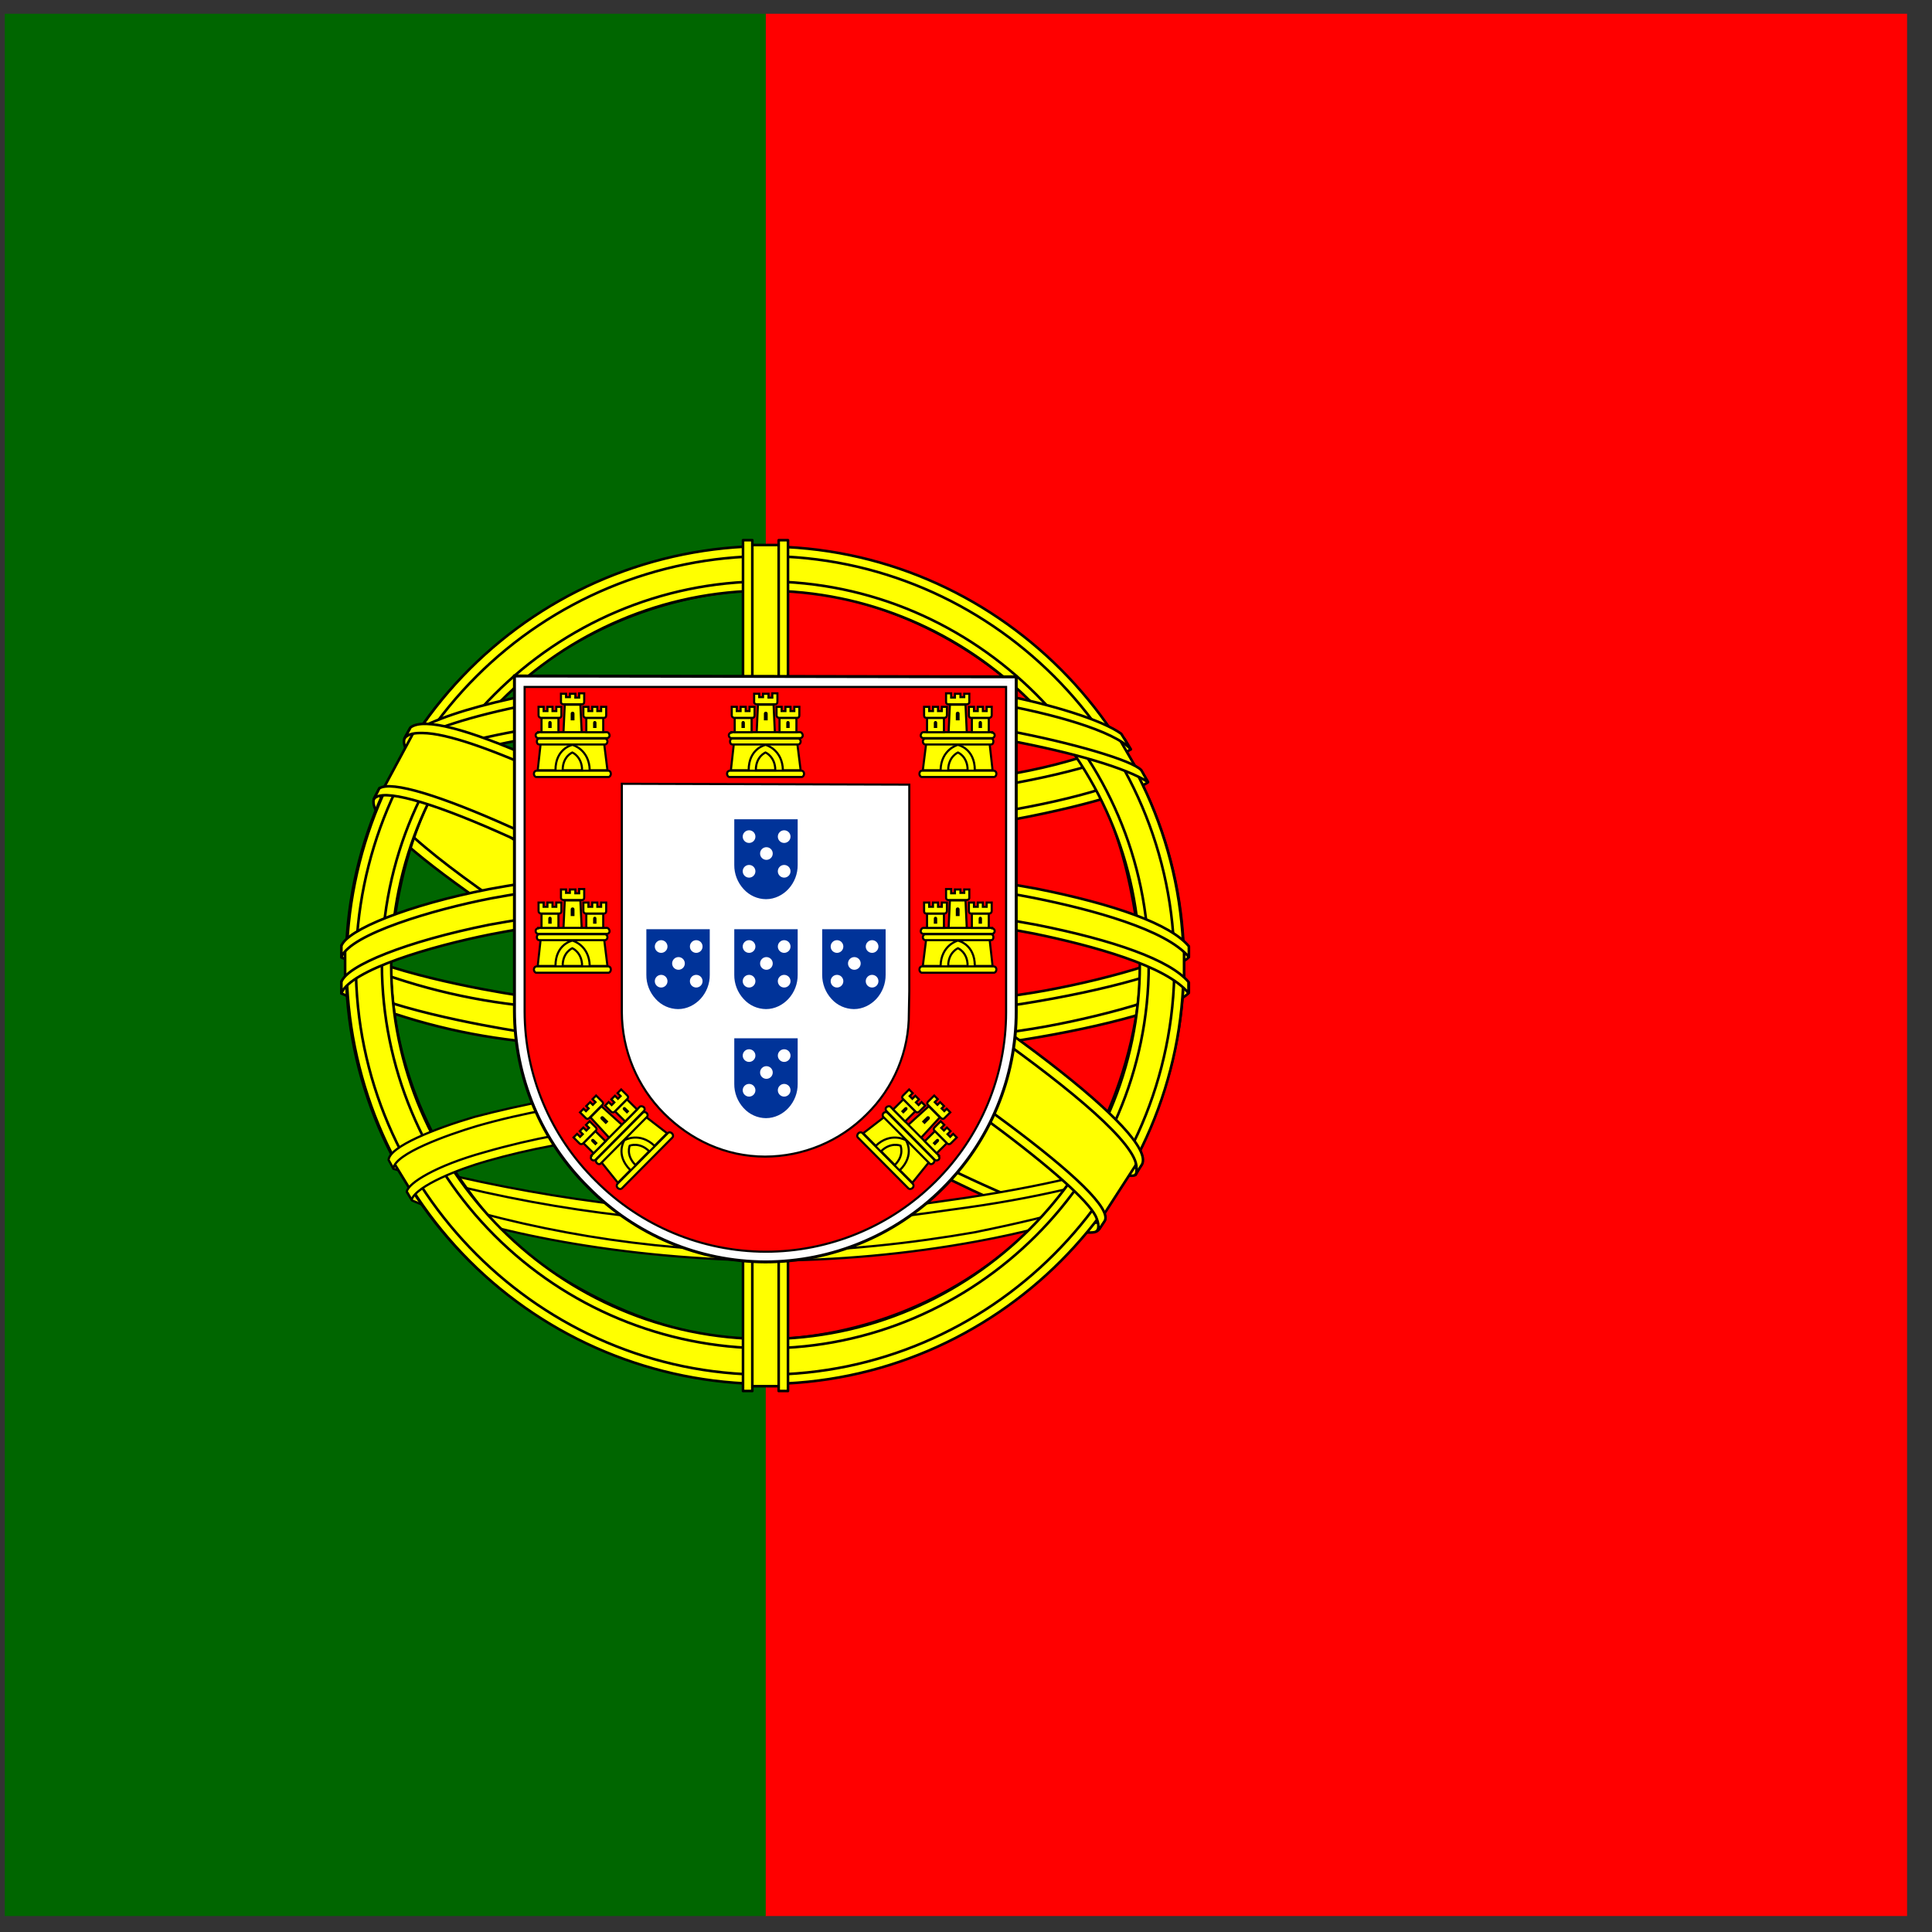<svg width="65" height="65" viewBox="0 0 65 65" fill="none" xmlns="http://www.w3.org/2000/svg">
<rect x="0" y="0" width="65" height="65" fill="#333333" stroke="none"/>
<g clip-path="url(#clip0_1383_8833)">
<path d="M25.761 0.462H64.161V64.462H25.748L25.761 0.462Z" fill="#FF0000"/>
<path d="M0.161 0.462H25.761V64.462H0.148L0.161 0.462Z" fill="#006600"/>
<path fill-rule="evenodd" clip-rule="evenodd" d="M36.886 41.287C32.586 41.162 12.886 28.862 12.761 26.899L13.836 25.087C15.786 27.924 35.936 39.887 37.911 39.462L36.886 41.287Z" fill="#FFFF00" stroke="black" stroke-width="0.087" stroke-linecap="round" stroke-linejoin="round"/>
<path fill-rule="evenodd" clip-rule="evenodd" d="M13.611 24.837C13.223 25.874 18.748 29.287 25.398 33.337C32.048 37.374 37.773 39.874 38.211 39.524L38.398 39.162C38.323 39.287 38.123 39.324 37.823 39.237C36.023 38.712 31.336 36.562 25.536 33.049C19.736 29.537 14.686 26.287 13.911 24.912C13.847 24.784 13.817 24.642 13.823 24.499H13.798L13.636 24.787L13.611 24.837ZM36.986 41.337C36.911 41.474 36.773 41.474 36.523 41.462C34.911 41.274 30.023 38.899 24.273 35.449C17.548 31.424 11.998 27.762 12.611 26.812L12.773 26.512L12.798 26.524C12.261 28.149 23.748 34.712 24.423 35.137C31.061 39.262 36.673 41.662 37.173 41.037L36.986 41.337Z" fill="#FFFF00" stroke="black" stroke-width="0.087" stroke-linecap="round" stroke-linejoin="round"/>
<path fill-rule="evenodd" clip-rule="evenodd" d="M25.786 28.087C30.073 28.049 35.386 27.499 38.436 26.287L37.786 25.212C35.973 26.212 30.648 26.874 25.748 26.962C19.948 26.912 15.861 26.374 13.811 24.999L13.186 26.137C16.961 27.724 20.811 28.074 25.786 28.087Z" fill="#FFFF00" stroke="black" stroke-width="0.087" stroke-linecap="round" stroke-linejoin="round"/>
<path fill-rule="evenodd" clip-rule="evenodd" d="M38.623 26.312C38.511 26.474 36.523 27.162 33.586 27.662C30.995 28.05 28.38 28.243 25.761 28.237C23.253 28.248 20.747 28.09 18.261 27.762C15.198 27.274 13.598 26.599 13.011 26.362L13.161 26.074C14.823 26.73 16.555 27.191 18.323 27.449C20.789 27.772 23.274 27.927 25.761 27.912C28.359 27.913 30.953 27.721 33.523 27.337C36.523 26.849 38.173 26.224 38.398 25.937L38.623 26.312ZM38.036 25.212C37.711 25.462 36.086 26.049 33.236 26.499C30.772 26.853 28.287 27.029 25.798 27.024C23.398 27.043 21.001 26.888 18.623 26.562C15.711 26.187 14.173 25.499 13.623 25.299L13.786 25.012C14.211 25.237 15.711 25.837 18.661 26.262C21.027 26.569 23.412 26.715 25.798 26.699C28.266 26.703 30.731 26.527 33.173 26.174C36.048 25.774 37.598 25.049 37.836 24.862L38.036 25.212ZM11.661 33.262C14.311 34.687 20.173 35.412 25.736 35.462C30.798 35.462 37.398 34.674 39.861 33.362L39.786 31.937C39.023 33.149 31.961 34.312 25.686 34.262C19.411 34.212 13.586 33.237 11.648 31.987V33.262" fill="#FFFF00"/>
<path d="M11.661 33.262C14.311 34.687 20.173 35.412 25.736 35.462C30.798 35.462 37.398 34.674 39.861 33.362L39.786 31.937C39.023 33.149 31.961 34.312 25.686 34.262C19.411 34.212 13.586 33.237 11.648 31.987V33.262M38.623 26.312C38.511 26.474 36.523 27.162 33.586 27.662C30.995 28.05 28.38 28.243 25.761 28.237C23.253 28.248 20.747 28.09 18.261 27.762C15.198 27.274 13.598 26.599 13.011 26.362L13.161 26.074C14.823 26.73 16.555 27.191 18.323 27.449C20.789 27.772 23.274 27.927 25.761 27.912C28.359 27.913 30.953 27.721 33.523 27.337C36.523 26.849 38.173 26.224 38.398 25.937L38.623 26.312ZM38.036 25.212C37.711 25.462 36.086 26.049 33.236 26.499C30.772 26.853 28.287 27.029 25.798 27.024C23.398 27.043 21.001 26.888 18.623 26.562C15.711 26.187 14.173 25.499 13.623 25.299L13.786 25.012C14.211 25.237 15.711 25.837 18.661 26.262C21.027 26.569 23.412 26.715 25.798 26.699C28.266 26.703 30.731 26.527 33.173 26.174C36.048 25.774 37.598 25.049 37.836 24.862L38.036 25.212Z" stroke="black" stroke-width="0.087" stroke-linecap="round" stroke-linejoin="round"/>
<path fill-rule="evenodd" clip-rule="evenodd" d="M39.998 33.062V33.399C39.623 33.849 37.298 34.524 34.386 34.987C31.501 35.406 28.588 35.607 25.673 35.587C22.248 35.587 19.523 35.337 17.398 35.012C15.359 34.78 13.366 34.245 11.486 33.424V33.024C12.786 33.887 16.273 34.512 17.448 34.699C19.548 35.024 22.261 35.262 25.673 35.262C29.261 35.262 32.136 35.012 34.336 34.674C36.436 34.374 39.411 33.587 39.998 33.062ZM39.998 31.849V32.199C39.623 32.637 37.298 33.312 34.386 33.774C31.501 34.194 28.588 34.394 25.673 34.374C22.248 34.374 19.523 34.124 17.411 33.812C15.367 33.577 13.37 33.038 11.486 32.212V31.812C12.786 32.674 16.273 33.312 17.448 33.487C19.561 33.812 22.273 34.062 25.673 34.062C29.261 34.062 32.136 33.812 34.336 33.462C36.436 33.162 39.411 32.374 39.998 31.849ZM25.723 41.037C19.648 40.999 14.436 39.387 13.336 39.112L14.136 40.362C16.073 41.187 21.161 42.412 25.786 42.274C30.411 42.137 34.448 41.774 37.286 40.399L38.111 39.087C36.173 39.999 29.573 41.037 25.736 41.037" fill="#FFFF00"/>
<path d="M25.723 41.037C19.648 40.999 14.436 39.387 13.336 39.112L14.136 40.362C16.073 41.187 21.161 42.412 25.786 42.274C30.411 42.137 34.448 41.774 37.286 40.399L38.111 39.087C36.173 39.999 29.573 41.037 25.736 41.037M39.998 33.062V33.399C39.623 33.849 37.298 34.524 34.386 34.987C31.501 35.406 28.588 35.607 25.673 35.587C22.248 35.587 19.523 35.337 17.398 35.012C15.359 34.78 13.366 34.245 11.486 33.424V33.024C12.786 33.887 16.273 34.512 17.448 34.699C19.548 35.024 22.261 35.262 25.673 35.262C29.261 35.262 32.136 35.012 34.336 34.674C36.436 34.374 39.411 33.587 39.998 33.062ZM39.998 31.849V32.199C39.623 32.637 37.298 33.312 34.386 33.774C31.501 34.194 28.588 34.394 25.673 34.374C22.248 34.374 19.523 34.124 17.411 33.812C15.367 33.577 13.37 33.038 11.486 32.212V31.812C12.786 32.674 16.273 33.312 17.448 33.487C19.561 33.812 22.273 34.062 25.673 34.062C29.261 34.062 32.136 33.812 34.336 33.462C36.436 33.162 39.411 32.374 39.998 31.849Z" stroke="black" stroke-width="0.087" stroke-linecap="round" stroke-linejoin="round"/>
<path fill-rule="evenodd" clip-rule="evenodd" d="M37.598 40.099C37.476 40.285 37.351 40.468 37.223 40.649C35.805 41.12 34.355 41.492 32.886 41.762C30.527 42.196 28.134 42.413 25.736 42.412C20.348 42.337 15.936 41.287 13.861 40.387L13.686 40.099L13.723 40.049L13.998 40.162C17.793 41.419 21.763 42.073 25.761 42.099C28.261 42.112 30.761 41.812 32.773 41.462C35.873 40.837 37.123 40.374 37.511 40.162L37.598 40.099ZM38.311 38.924H38.323C38.233 39.083 38.141 39.242 38.048 39.399C37.336 39.649 35.386 40.224 32.548 40.624C30.673 40.874 29.511 41.124 25.798 41.199C21.544 41.154 17.317 40.523 13.236 39.324L13.086 39.012C17.232 40.15 21.5 40.779 25.798 40.887C29.198 40.812 30.648 40.562 32.498 40.299C35.811 39.799 37.473 39.249 37.973 39.087C37.969 39.078 37.965 39.07 37.961 39.062L38.311 38.924Z" fill="#FFFF00" stroke="black" stroke-width="0.075" stroke-linecap="round" stroke-linejoin="round"/>
<path fill-rule="evenodd" clip-rule="evenodd" d="M38.386 32.137C38.411 36.137 36.361 39.737 34.711 41.324C32.287 43.682 29.054 45.023 25.673 45.074C21.636 45.149 17.836 42.512 16.811 41.362C14.811 39.099 13.186 36.237 13.136 32.362C13.386 27.987 15.098 24.949 17.586 22.862C19.993 20.882 23.019 19.811 26.136 19.837C29.311 19.924 33.036 21.487 35.598 24.587C37.273 26.612 38.011 28.812 38.386 32.149V32.137ZM25.711 18.437C33.461 18.437 39.836 24.749 39.836 32.474C39.812 36.205 38.314 39.776 35.668 42.406C33.021 45.036 29.442 46.512 25.711 46.512C17.961 46.512 11.636 40.212 11.636 32.474C11.636 24.737 17.961 18.437 25.711 18.437Z" fill="#FFFF00" stroke="black" stroke-width="0.087" stroke-linecap="round" stroke-linejoin="round"/>
<path fill-rule="evenodd" clip-rule="evenodd" d="M25.748 18.387C33.498 18.387 39.823 24.724 39.823 32.474C39.823 40.224 33.498 46.562 25.748 46.562C22.013 46.552 18.433 45.063 15.793 42.42C13.153 39.778 11.667 36.197 11.661 32.462C11.671 28.729 13.158 25.151 15.798 22.512C18.438 19.872 22.015 18.384 25.748 18.374V18.387ZM11.973 32.474C11.973 40.049 18.198 46.249 25.748 46.249C33.298 46.249 39.511 40.049 39.511 32.474C39.511 24.899 33.298 18.712 25.748 18.712C22.101 18.725 18.607 20.179 16.027 22.757C13.447 25.334 11.99 28.827 11.973 32.474Z" fill="#FFFF00" stroke="black" stroke-width="0.087" stroke-linecap="round" stroke-linejoin="round"/>
<path fill-rule="evenodd" clip-rule="evenodd" d="M25.761 19.562C32.823 19.562 38.648 25.374 38.648 32.462C38.648 39.562 32.823 45.362 25.761 45.362C22.341 45.352 19.064 43.99 16.645 41.573C14.226 39.157 12.861 35.881 12.848 32.462C12.848 25.374 18.673 19.562 25.748 19.562H25.761ZM13.161 32.462C13.161 39.387 18.848 45.049 25.761 45.049C32.661 45.049 38.348 39.387 38.348 32.462C38.348 25.537 32.661 19.874 25.748 19.874C18.836 19.874 13.161 25.537 13.161 32.462Z" fill="#FFFF00" stroke="black" stroke-width="0.087" stroke-linecap="round" stroke-linejoin="round"/>
<path fill-rule="evenodd" clip-rule="evenodd" d="M26.323 18.337H25.111V46.637H26.323V18.337Z" fill="#FFFF00" stroke="black" stroke-width="0.087" stroke-linecap="round" stroke-linejoin="round"/>
<path fill-rule="evenodd" clip-rule="evenodd" d="M26.198 18.174H26.511V46.799H26.198V18.174ZM24.998 18.174H25.311V46.799H24.998V18.174Z" fill="#FFFF00" stroke="black" stroke-width="0.087" stroke-linecap="round" stroke-linejoin="round"/>
<path fill-rule="evenodd" clip-rule="evenodd" d="M39.836 33.024V31.962L38.986 31.174L34.148 29.887L27.173 29.174L18.798 29.599L12.811 31.024L11.611 31.924V32.962L14.661 31.587L21.911 30.462H28.886L34.011 31.024L37.561 31.887L39.836 33.024Z" fill="#FFFF00" stroke="black" stroke-width="0.087" stroke-linecap="round" stroke-linejoin="round"/>
<path fill-rule="evenodd" clip-rule="evenodd" d="M25.748 30.299C28.804 30.287 31.855 30.559 34.861 31.112C37.498 31.637 39.361 32.299 39.986 33.037V33.412C39.236 32.487 36.736 31.812 34.798 31.412C32.261 30.924 29.048 30.612 25.748 30.612C22.248 30.612 18.998 30.949 16.498 31.437C14.498 31.837 11.823 32.624 11.486 33.412V33.037C11.673 32.487 13.661 31.674 16.461 31.112C19.525 30.556 22.634 30.284 25.748 30.299ZM25.748 29.087C28.808 29.075 31.863 29.347 34.873 29.899C37.498 30.424 39.373 31.087 39.998 31.837V32.199C39.236 31.274 36.723 30.599 34.798 30.212C32.261 29.712 29.048 29.399 25.748 29.399C22.654 29.39 19.566 29.666 16.523 30.224C14.586 30.599 11.798 31.424 11.486 32.199V31.824C11.673 31.287 13.711 30.449 16.461 29.912C19.524 29.352 22.634 29.076 25.748 29.087ZM25.686 22.924C30.923 22.899 35.498 23.662 37.586 24.737L38.348 26.049C36.536 25.074 31.598 24.049 25.686 24.212C20.873 24.237 15.736 24.737 13.148 26.112L14.061 24.587C16.186 23.487 21.186 22.937 25.686 22.924Z" fill="#FFFF00" stroke="black" stroke-width="0.087" stroke-linecap="round" stroke-linejoin="round"/>
<path fill-rule="evenodd" clip-rule="evenodd" d="M25.748 24.012C28.748 24.012 31.623 24.174 33.923 24.587C36.061 24.987 38.111 25.587 38.398 25.912L38.623 26.312C37.911 25.849 36.148 25.324 33.873 24.899C31.187 24.471 28.468 24.283 25.748 24.337C22.373 24.337 19.748 24.499 17.498 24.899C15.123 25.337 13.473 25.974 13.061 26.274L13.286 25.862C14.073 25.449 15.336 24.962 17.448 24.587C19.773 24.162 22.411 24.037 25.748 24.012ZM25.748 22.812C28.388 22.77 31.027 22.954 33.636 23.362C35.373 23.699 37.086 24.224 37.723 24.687L38.048 25.212C37.486 24.587 35.373 23.999 33.498 23.674C31.323 23.299 28.611 23.149 25.748 23.124C22.748 23.124 19.973 23.312 17.823 23.699C15.773 24.099 14.448 24.562 13.886 24.924L14.173 24.474C14.948 24.074 16.198 23.699 17.773 23.387C19.936 22.999 22.736 22.812 25.748 22.812ZM32.748 38.324C30.437 37.926 28.093 37.75 25.748 37.799C17.011 37.899 14.198 39.587 13.848 40.099L13.198 39.037C15.411 37.424 20.161 36.524 25.786 36.612C28.698 36.662 31.211 36.862 33.336 37.262L32.736 38.324" fill="#FFFF00"/>
<path d="M32.748 38.324C30.437 37.926 28.093 37.75 25.748 37.799C17.011 37.899 14.198 39.587 13.848 40.099L13.198 39.037C15.411 37.424 20.161 36.524 25.786 36.612C28.698 36.662 31.211 36.862 33.336 37.262L32.736 38.324M25.748 24.012C28.748 24.012 31.623 24.174 33.923 24.587C36.061 24.987 38.111 25.587 38.398 25.912L38.623 26.312C37.911 25.849 36.148 25.324 33.873 24.899C31.187 24.471 28.468 24.283 25.748 24.337C22.373 24.337 19.748 24.499 17.498 24.899C15.123 25.337 13.473 25.974 13.061 26.274L13.286 25.862C14.073 25.449 15.336 24.962 17.448 24.587C19.773 24.162 22.411 24.037 25.748 24.012ZM25.748 22.812C28.388 22.77 31.027 22.954 33.636 23.362C35.373 23.699 37.086 24.224 37.723 24.687L38.048 25.212C37.486 24.587 35.373 23.999 33.498 23.674C31.323 23.299 28.611 23.149 25.748 23.124C22.748 23.124 19.973 23.312 17.823 23.699C15.773 24.099 14.448 24.562 13.886 24.924L14.173 24.474C14.948 24.074 16.198 23.699 17.773 23.387C19.936 22.999 22.736 22.812 25.748 22.812Z" stroke="black" stroke-width="0.087" stroke-linecap="round" stroke-linejoin="round"/>
<path fill-rule="evenodd" clip-rule="evenodd" d="M25.698 37.649C28.123 37.687 30.511 37.774 32.823 38.212L32.648 38.512C30.358 38.116 28.035 37.936 25.711 37.974C22.486 37.949 19.211 38.249 16.386 39.062C15.486 39.312 14.011 39.887 13.848 40.362L13.686 40.087C13.736 39.812 14.636 39.224 16.311 38.762C19.561 37.824 22.598 37.674 25.686 37.637L25.698 37.649ZM25.811 36.424C28.371 36.422 30.927 36.644 33.448 37.087L33.273 37.399C30.816 36.95 28.321 36.732 25.823 36.749C22.586 36.749 19.161 36.987 16.036 37.887C15.036 38.187 13.286 38.812 13.236 39.312L13.073 39.024C13.111 38.574 14.611 37.974 15.973 37.574C19.183 36.735 22.494 36.348 25.811 36.424Z" fill="#FFFF00" stroke="black" stroke-width="0.075" stroke-linecap="round" stroke-linejoin="round"/>
<path fill-rule="evenodd" clip-rule="evenodd" d="M38.211 39.199L37.161 40.824L34.148 38.149L26.323 32.899L17.511 28.049L12.923 26.487L13.898 24.674L14.236 24.499L17.086 25.212L26.461 30.049L31.873 33.462L36.411 36.712L38.261 38.849L38.211 39.199Z" fill="#FFFF00" stroke="black" stroke-width="0.087" stroke-linecap="round" stroke-linejoin="round"/>
<path fill-rule="evenodd" clip-rule="evenodd" d="M12.761 26.524C13.573 25.987 19.473 28.612 25.636 32.337C31.798 36.074 37.686 40.287 37.161 41.087L36.986 41.349L36.898 41.412C36.923 41.412 37.011 41.287 36.898 40.999C36.623 40.137 32.461 36.812 25.523 32.624C18.773 28.599 13.148 26.174 12.586 26.874L12.761 26.524ZM38.423 39.174C38.923 38.174 33.461 34.049 26.673 30.037C19.736 26.099 14.723 23.787 13.811 24.474L13.611 24.849C13.611 24.862 13.611 24.824 13.661 24.787C13.823 24.649 14.098 24.662 14.223 24.662C15.798 24.674 20.298 26.737 26.598 30.362C29.361 31.962 38.273 37.687 38.236 39.287C38.236 39.424 38.248 39.449 38.198 39.524L38.423 39.174Z" fill="#FFFF00" stroke="black" stroke-width="0.087" stroke-linecap="round" stroke-linejoin="round"/>
<path d="M17.308 34.021C17.311 35.125 17.532 36.218 17.959 37.236C18.386 38.254 19.011 39.177 19.797 39.952C20.574 40.74 21.499 41.368 22.52 41.797C23.54 42.227 24.635 42.45 25.742 42.455C27.983 42.455 30.131 41.564 31.716 39.98C32.499 39.201 33.121 38.275 33.546 37.254C33.971 36.234 34.19 35.14 34.19 34.035V22.771L17.308 22.743V34.021Z" fill="white" stroke="black" stroke-width="0.1"/>
<path d="M17.65 34.035C17.653 35.094 17.866 36.142 18.276 37.118C18.686 38.095 19.285 38.98 20.039 39.724C21.553 41.246 23.61 42.105 25.756 42.113C27.9 42.114 29.956 41.265 31.474 39.752C32.225 39.008 32.822 38.122 33.23 37.145C33.637 36.169 33.848 35.122 33.849 34.063V23.112H17.65V34.035ZM30.592 26.398V33.352L30.578 34.078C30.583 34.713 30.459 35.343 30.215 35.929C29.97 36.516 29.61 37.047 29.156 37.491C28.251 38.399 27.024 38.91 25.742 38.913C24.405 38.913 23.225 38.344 22.343 37.463C21.436 36.558 20.924 35.331 20.921 34.049V26.369L30.592 26.398Z" fill="#FF0000" stroke="black" stroke-width="0.071"/>
<path d="M18.674 25.971C18.688 25.189 19.243 25.004 19.243 25.004C19.257 25.004 19.854 25.203 19.854 25.985L18.674 25.971Z" fill="#FFFF00"/>
<path d="M18.19 25.018L18.091 25.914H18.688C18.688 25.175 19.257 25.061 19.257 25.061C19.271 25.061 19.826 25.217 19.84 25.914H20.437L20.324 25.004L18.19 25.018ZM18.048 25.928H20.466C20.509 25.928 20.551 25.971 20.551 26.028C20.551 26.099 20.509 26.142 20.466 26.142H18.048C18.005 26.142 17.963 26.099 17.963 26.028C17.963 25.971 18.005 25.928 18.062 25.928H18.048Z" fill="#FFFF00" stroke="black" stroke-width="0.071"/>
<path d="M18.93 25.914C18.93 25.445 19.257 25.317 19.257 25.317C19.257 25.317 19.584 25.459 19.584 25.914H18.93ZM18.105 24.634H20.423C20.466 24.634 20.509 24.691 20.509 24.748C20.509 24.791 20.466 24.833 20.423 24.833H18.105C18.062 24.833 18.02 24.791 18.02 24.734C18.02 24.691 18.062 24.648 18.105 24.648V24.634ZM18.162 24.848H20.352C20.395 24.848 20.437 24.89 20.437 24.947C20.437 25.004 20.395 25.047 20.352 25.047H18.148C18.091 25.047 18.062 25.004 18.062 24.947C18.062 24.89 18.091 24.848 18.148 24.848H18.162ZM18.873 23.34H19.044V23.454H19.172V23.34H19.357V23.468H19.485V23.326H19.655V23.61C19.655 23.667 19.627 23.695 19.584 23.695H18.958C18.916 23.695 18.873 23.667 18.873 23.624V23.34ZM19.527 23.724L19.57 24.634H18.958L19.001 23.71H19.527" fill="#FFFF00"/>
<path d="M19.527 23.724L19.57 24.634H18.958L19.001 23.71H19.527M18.93 25.914C18.93 25.445 19.257 25.317 19.257 25.317C19.257 25.317 19.584 25.459 19.584 25.914H18.93ZM18.105 24.634H20.423C20.466 24.634 20.509 24.691 20.509 24.748C20.509 24.791 20.466 24.833 20.423 24.833H18.105C18.062 24.833 18.02 24.791 18.02 24.734C18.02 24.691 18.062 24.648 18.105 24.648V24.634ZM18.162 24.848H20.352C20.395 24.848 20.437 24.89 20.437 24.947C20.437 25.004 20.395 25.047 20.352 25.047H18.148C18.091 25.047 18.062 25.004 18.062 24.947C18.062 24.89 18.091 24.848 18.148 24.848H18.162ZM18.873 23.34H19.044V23.454H19.172V23.34H19.357V23.468H19.485V23.326H19.655V23.61C19.655 23.667 19.627 23.695 19.584 23.695H18.958C18.916 23.695 18.873 23.667 18.873 23.624V23.34Z" stroke="black" stroke-width="0.071"/>
<path d="M18.788 24.151V24.634H18.219V24.151H18.788Z" fill="#FFFF00" stroke="black" stroke-width="0.071"/>
<path d="M20.295 24.151V24.634H19.726V24.151H20.295Z" fill="#FFFF00" stroke="black" stroke-width="0.071"/>
<path d="M18.119 23.781H18.29V23.923H18.418V23.781H18.588V23.923H18.716V23.781H18.887V24.065C18.887 24.122 18.859 24.151 18.816 24.151H18.204C18.182 24.151 18.16 24.142 18.144 24.126C18.128 24.11 18.119 24.088 18.119 24.065V23.781Z" fill="#FFFF00" stroke="black" stroke-width="0.071"/>
<path d="M19.627 23.781H19.797V23.923H19.925V23.781H20.096V23.923H20.224V23.781H20.395V24.065C20.395 24.122 20.366 24.151 20.324 24.151H19.712C19.689 24.151 19.668 24.142 19.652 24.126C19.636 24.11 19.627 24.088 19.627 24.065V23.781Z" fill="#FFFF00" stroke="black" stroke-width="0.071"/>
<path d="M19.2 24.008C19.2 23.923 19.328 23.923 19.328 24.008V24.236H19.2V24.008Z" fill="#000001"/>
<path d="M18.446 24.321C18.446 24.236 18.56 24.236 18.56 24.321V24.492H18.446V24.321Z" fill="#000001"/>
<path d="M19.954 24.321C19.954 24.236 20.068 24.236 20.068 24.321V24.492H19.954V24.321Z" fill="#000001"/>
<path d="M18.674 32.556C18.688 31.774 19.243 31.589 19.243 31.589C19.257 31.589 19.854 31.788 19.854 32.57L18.674 32.556Z" fill="#FFFF00"/>
<path d="M18.19 31.603L18.091 32.499H18.688C18.688 31.759 19.257 31.646 19.257 31.646C19.271 31.646 19.826 31.802 19.84 32.499H20.437L20.324 31.589L18.19 31.603ZM18.048 32.513H20.466C20.509 32.513 20.551 32.556 20.551 32.613C20.551 32.684 20.509 32.727 20.466 32.727H18.048C18.005 32.727 17.963 32.684 17.963 32.613C17.963 32.556 18.005 32.513 18.062 32.513H18.048Z" fill="#FFFF00" stroke="black" stroke-width="0.071"/>
<path d="M18.93 32.499C18.93 32.03 19.257 31.902 19.257 31.902C19.257 31.902 19.584 32.044 19.584 32.499H18.93ZM18.105 31.219H20.423C20.466 31.219 20.509 31.276 20.509 31.333C20.509 31.375 20.466 31.418 20.423 31.418H18.105C18.062 31.418 18.02 31.375 18.02 31.319C18.02 31.276 18.062 31.233 18.105 31.233V31.219ZM18.162 31.432H20.352C20.395 31.432 20.437 31.475 20.437 31.532C20.437 31.589 20.395 31.631 20.352 31.631H18.148C18.091 31.631 18.062 31.589 18.062 31.532C18.062 31.475 18.091 31.432 18.148 31.432H18.162ZM18.873 29.925H19.044V30.039H19.172V29.925H19.357V30.053H19.485V29.911H19.655V30.195C19.655 30.252 19.627 30.28 19.584 30.28H18.958C18.916 30.28 18.873 30.252 18.873 30.209V29.925ZM19.527 30.309L19.57 31.219H18.958L19.001 30.295H19.527" fill="#FFFF00"/>
<path d="M19.527 30.309L19.57 31.219H18.958L19.001 30.295H19.527M18.93 32.499C18.93 32.03 19.257 31.902 19.257 31.902C19.257 31.902 19.584 32.044 19.584 32.499H18.93ZM18.105 31.219H20.423C20.466 31.219 20.509 31.276 20.509 31.333C20.509 31.375 20.466 31.418 20.423 31.418H18.105C18.062 31.418 18.02 31.375 18.02 31.319C18.02 31.276 18.062 31.233 18.105 31.233V31.219ZM18.162 31.432H20.352C20.395 31.432 20.437 31.475 20.437 31.532C20.437 31.589 20.395 31.631 20.352 31.631H18.148C18.091 31.631 18.062 31.589 18.062 31.532C18.062 31.475 18.091 31.432 18.148 31.432H18.162ZM18.873 29.925H19.044V30.039H19.172V29.925H19.357V30.053H19.485V29.911H19.655V30.195C19.655 30.252 19.627 30.28 19.584 30.28H18.958C18.916 30.28 18.873 30.252 18.873 30.209V29.925Z" stroke="black" stroke-width="0.071"/>
<path d="M18.788 30.735V31.219H18.219V30.735H18.788Z" fill="#FFFF00" stroke="black" stroke-width="0.071"/>
<path d="M20.295 30.735V31.219H19.726V30.735H20.295Z" fill="#FFFF00" stroke="black" stroke-width="0.071"/>
<path d="M18.119 30.366H18.29V30.508H18.418V30.366H18.588V30.508H18.716V30.366H18.887V30.65C18.887 30.707 18.859 30.735 18.816 30.735H18.204C18.182 30.735 18.16 30.727 18.144 30.71C18.128 30.695 18.119 30.673 18.119 30.65V30.366Z" fill="#FFFF00" stroke="black" stroke-width="0.071"/>
<path d="M19.627 30.366H19.797V30.508H19.925V30.366H20.096V30.508H20.224V30.366H20.395V30.65C20.395 30.707 20.366 30.735 20.324 30.735H19.712C19.689 30.735 19.668 30.727 19.652 30.71C19.636 30.695 19.627 30.673 19.627 30.65V30.366Z" fill="#FFFF00" stroke="black" stroke-width="0.071"/>
<path d="M19.2 30.593C19.2 30.508 19.328 30.508 19.328 30.593V30.821H19.2V30.593Z" fill="#000001"/>
<path d="M18.446 30.906C18.446 30.821 18.56 30.821 18.56 30.906V31.077H18.446V30.906Z" fill="#000001"/>
<path d="M19.954 30.906C19.954 30.821 20.068 30.821 20.068 30.906V31.077H19.954V30.906Z" fill="#000001"/>
<path d="M21.241 39.419C20.695 38.858 20.955 38.334 20.955 38.334C20.965 38.324 21.527 38.04 22.082 38.591L21.241 39.419Z" fill="#FFFF00"/>
<path d="M20.224 39.091L20.789 39.793L21.21 39.369C20.685 38.848 21.006 38.364 21.006 38.364C21.016 38.354 21.517 38.07 22.022 38.551L22.443 38.127L21.717 37.567L20.224 39.091ZM20.769 39.833L22.473 38.117C22.503 38.087 22.563 38.087 22.604 38.127C22.654 38.177 22.654 38.237 22.624 38.268L20.921 39.983C20.891 40.013 20.83 40.014 20.78 39.964C20.739 39.923 20.739 39.863 20.779 39.823L20.769 39.833Z" fill="#FFFF00" stroke="black" stroke-width="0.071"/>
<path d="M21.381 39.197C21.047 38.866 21.187 38.544 21.187 38.544C21.187 38.544 21.519 38.412 21.841 38.733L21.381 39.197ZM19.891 38.88L21.525 37.236C21.555 37.205 21.625 37.215 21.665 37.255C21.696 37.285 21.696 37.346 21.666 37.376L20.032 39.021C20.002 39.051 19.942 39.051 19.902 39.011C19.871 38.981 19.871 38.921 19.901 38.891L19.891 38.88ZM20.082 38.99L21.626 37.436C21.656 37.406 21.716 37.406 21.757 37.446C21.797 37.486 21.797 37.546 21.767 37.577L20.214 39.141C20.174 39.181 20.123 39.171 20.083 39.131C20.043 39.091 20.032 39.041 20.073 39.001L20.082 38.99ZM19.514 37.424L19.634 37.303L19.715 37.383L19.805 37.292L19.724 37.212L19.855 37.081L19.945 37.171L20.036 37.08L19.935 36.98L20.055 36.859L20.257 37.059C20.297 37.099 20.297 37.139 20.267 37.17L19.826 37.614C19.796 37.644 19.746 37.654 19.716 37.624L19.514 37.424ZM20.247 37.23L20.923 37.841L20.492 38.275L19.866 37.593L20.237 37.22" fill="#FFFF00"/>
<path d="M20.247 37.23L20.923 37.841L20.492 38.275L19.866 37.593L20.237 37.22M21.381 39.197C21.047 38.866 21.187 38.544 21.187 38.544C21.187 38.544 21.519 38.412 21.841 38.733L21.381 39.197ZM19.891 38.88L21.525 37.236C21.555 37.205 21.625 37.215 21.665 37.255C21.696 37.285 21.696 37.346 21.666 37.376L20.032 39.021C20.002 39.051 19.942 39.051 19.902 39.011C19.871 38.981 19.871 38.921 19.901 38.891L19.891 38.88ZM20.082 38.99L21.626 37.436C21.656 37.406 21.716 37.406 21.757 37.446C21.797 37.486 21.797 37.546 21.767 37.577L20.214 39.141C20.174 39.181 20.123 39.171 20.083 39.131C20.043 39.091 20.032 39.041 20.073 39.001L20.082 38.99ZM19.514 37.424L19.634 37.303L19.715 37.383L19.805 37.292L19.724 37.212L19.855 37.081L19.945 37.171L20.036 37.08L19.935 36.98L20.055 36.859L20.257 37.059C20.297 37.099 20.297 37.139 20.267 37.17L19.826 37.614C19.796 37.644 19.746 37.654 19.716 37.624L19.514 37.424Z" stroke="black" stroke-width="0.071"/>
<path d="M20.029 38.055L20.372 38.396L19.971 38.8L19.628 38.459L20.029 38.055Z" fill="#FFFF00" stroke="black" stroke-width="0.071"/>
<path d="M21.091 36.986L21.434 37.326L21.034 37.73L20.69 37.389L21.091 36.986Z" fill="#FFFF00" stroke="black" stroke-width="0.071"/>
<path d="M19.296 38.269L19.416 38.148L19.517 38.248L19.607 38.157L19.506 38.057L19.626 37.936L19.727 38.036L19.817 37.946L19.716 37.845L19.837 37.724L20.039 37.925C20.079 37.965 20.079 38.005 20.049 38.035L19.618 38.469C19.602 38.485 19.581 38.494 19.558 38.494C19.535 38.494 19.514 38.486 19.497 38.47L19.296 38.269Z" fill="#FFFF00" stroke="black" stroke-width="0.071"/>
<path d="M20.358 37.199L20.478 37.078L20.579 37.178L20.669 37.088L20.568 36.987L20.689 36.866L20.79 36.967L20.88 36.876L20.779 36.776L20.899 36.654L21.101 36.855C21.141 36.895 21.141 36.935 21.111 36.965L20.68 37.399C20.664 37.416 20.643 37.425 20.62 37.425C20.598 37.425 20.576 37.416 20.56 37.4L20.358 37.199Z" fill="#FFFF00" stroke="black" stroke-width="0.071"/>
<path d="M20.219 37.663C20.158 37.602 20.248 37.512 20.309 37.572L20.47 37.732L20.38 37.823L20.219 37.663Z" fill="#000001"/>
<path d="M19.91 38.418C19.849 38.358 19.929 38.277 19.99 38.337L20.111 38.457L20.031 38.538L19.91 38.418Z" fill="#000001"/>
<path d="M20.972 37.348C20.911 37.288 20.991 37.207 21.052 37.267L21.173 37.388L21.093 37.468L20.972 37.348Z" fill="#000001"/>
<path d="M25.173 25.971C25.188 25.189 25.742 25.004 25.742 25.004C25.756 25.004 26.354 25.203 26.354 25.985L25.173 25.971Z" fill="#FFFF00"/>
<path d="M24.69 25.018L24.59 25.914H25.188C25.188 25.175 25.756 25.061 25.756 25.061C25.771 25.061 26.325 25.217 26.34 25.914H26.937L26.823 25.004L24.69 25.018ZM24.548 25.928H26.965C27.008 25.928 27.051 25.971 27.051 26.028C27.051 26.099 27.008 26.142 26.965 26.142H24.548C24.505 26.142 24.462 26.099 24.462 26.028C24.462 25.971 24.505 25.928 24.562 25.928H24.548Z" fill="#FFFF00" stroke="black" stroke-width="0.071"/>
<path d="M25.429 25.914C25.429 25.445 25.756 25.317 25.756 25.317C25.756 25.317 26.084 25.459 26.084 25.914H25.429ZM24.605 24.634H26.923C26.965 24.634 27.008 24.691 27.008 24.748C27.008 24.791 26.965 24.833 26.923 24.833H24.605C24.562 24.833 24.519 24.791 24.519 24.734C24.519 24.691 24.562 24.648 24.605 24.648V24.634ZM24.661 24.848H26.852C26.894 24.848 26.937 24.89 26.937 24.947C26.937 25.004 26.894 25.047 26.852 25.047H24.647C24.59 25.047 24.562 25.004 24.562 24.947C24.562 24.89 24.59 24.848 24.647 24.848H24.661ZM25.372 23.34H25.543V23.454H25.671V23.34H25.856V23.468H25.984V23.326H26.155V23.61C26.155 23.667 26.126 23.695 26.084 23.695H25.458C25.415 23.695 25.372 23.667 25.372 23.624V23.34ZM26.027 23.724L26.069 24.634H25.458L25.5 23.71H26.027" fill="#FFFF00"/>
<path d="M26.027 23.724L26.069 24.634H25.458L25.5 23.71H26.027M25.429 25.914C25.429 25.445 25.756 25.317 25.756 25.317C25.756 25.317 26.084 25.459 26.084 25.914H25.429ZM24.605 24.634H26.923C26.965 24.634 27.008 24.691 27.008 24.748C27.008 24.791 26.965 24.833 26.923 24.833H24.605C24.562 24.833 24.519 24.791 24.519 24.734C24.519 24.691 24.562 24.648 24.605 24.648V24.634ZM24.661 24.848H26.852C26.894 24.848 26.937 24.89 26.937 24.947C26.937 25.004 26.894 25.047 26.852 25.047H24.647C24.59 25.047 24.562 25.004 24.562 24.947C24.562 24.89 24.59 24.848 24.647 24.848H24.661ZM25.372 23.34H25.543V23.454H25.671V23.34H25.856V23.468H25.984V23.326H26.155V23.61C26.155 23.667 26.126 23.695 26.084 23.695H25.458C25.415 23.695 25.372 23.667 25.372 23.624V23.34Z" stroke="black" stroke-width="0.071"/>
<path d="M25.287 24.151V24.634H24.718V24.151H25.287Z" fill="#FFFF00" stroke="black" stroke-width="0.071"/>
<path d="M26.795 24.151V24.634H26.226V24.151H26.795Z" fill="#FFFF00" stroke="black" stroke-width="0.071"/>
<path d="M24.619 23.781H24.789V23.923H24.917V23.781H25.088V23.923H25.216V23.781H25.387V24.065C25.387 24.122 25.358 24.151 25.316 24.151H24.704C24.681 24.151 24.66 24.142 24.644 24.126C24.628 24.11 24.619 24.088 24.619 24.065V23.781Z" fill="#FFFF00" stroke="black" stroke-width="0.071"/>
<path d="M26.126 23.781H26.297V23.923H26.425V23.781H26.596V23.923H26.724V23.781H26.894V24.065C26.894 24.122 26.866 24.151 26.823 24.151H26.212C26.189 24.151 26.167 24.142 26.151 24.126C26.135 24.11 26.126 24.088 26.126 24.065V23.781Z" fill="#FFFF00" stroke="black" stroke-width="0.071"/>
<path d="M25.7 24.008C25.7 23.923 25.828 23.923 25.828 24.008V24.236H25.7V24.008Z" fill="#000001"/>
<path d="M24.946 24.321C24.946 24.236 25.06 24.236 25.06 24.321V24.492H24.946V24.321Z" fill="#000001"/>
<path d="M26.453 24.321C26.453 24.236 26.567 24.236 26.567 24.321V24.492H26.453V24.321Z" fill="#000001"/>
<path d="M32.811 25.971C32.797 25.189 32.242 25.004 32.242 25.004C32.228 25.004 31.63 25.203 31.63 25.985L32.811 25.971Z" fill="#FFFF00"/>
<path d="M33.294 25.018L33.394 25.914H32.797C32.797 25.175 32.228 25.061 32.228 25.061C32.213 25.061 31.659 25.217 31.645 25.914H31.047L31.161 25.004L33.294 25.018ZM33.437 25.928H31.019C30.976 25.928 30.933 25.971 30.933 26.028C30.933 26.099 30.976 26.142 31.019 26.142H33.437C33.479 26.142 33.522 26.099 33.522 26.028C33.522 25.971 33.479 25.928 33.422 25.928H33.437Z" fill="#FFFF00" stroke="black" stroke-width="0.071"/>
<path d="M32.555 25.914C32.555 25.445 32.228 25.317 32.228 25.317C32.228 25.317 31.901 25.459 31.901 25.914H32.555ZM33.38 24.634H31.061C31.019 24.634 30.976 24.691 30.976 24.748C30.976 24.791 31.019 24.833 31.061 24.833H33.38C33.422 24.833 33.465 24.791 33.465 24.734C33.465 24.691 33.422 24.648 33.38 24.648V24.634ZM33.323 24.848H31.133C31.09 24.848 31.047 24.89 31.047 24.947C31.047 25.004 31.09 25.047 31.133 25.047H33.337C33.394 25.047 33.422 25.004 33.422 24.947C33.422 24.89 33.394 24.848 33.337 24.848H33.323ZM32.612 23.34H32.441V23.454H32.313V23.34H32.128V23.468H32V23.326H31.829V23.61C31.829 23.667 31.858 23.695 31.901 23.695H32.526C32.569 23.695 32.612 23.667 32.612 23.624V23.34ZM31.957 23.724L31.915 24.634H32.526L32.484 23.71H31.957" fill="#FFFF00"/>
<path d="M31.957 23.724L31.915 24.634H32.526L32.484 23.71H31.957M32.555 25.914C32.555 25.445 32.228 25.317 32.228 25.317C32.228 25.317 31.901 25.459 31.901 25.914H32.555ZM33.38 24.634H31.061C31.019 24.634 30.976 24.691 30.976 24.748C30.976 24.791 31.019 24.833 31.061 24.833H33.38C33.422 24.833 33.465 24.791 33.465 24.734C33.465 24.691 33.422 24.648 33.38 24.648V24.634ZM33.323 24.848H31.133C31.09 24.848 31.047 24.89 31.047 24.947C31.047 25.004 31.09 25.047 31.133 25.047H33.337C33.394 25.047 33.422 25.004 33.422 24.947C33.422 24.89 33.394 24.848 33.337 24.848H33.323ZM32.612 23.34H32.441V23.454H32.313V23.34H32.128V23.468H32V23.326H31.829V23.61C31.829 23.667 31.858 23.695 31.901 23.695H32.526C32.569 23.695 32.612 23.667 32.612 23.624V23.34Z" stroke="black" stroke-width="0.071"/>
<path d="M32.697 24.151V24.634H33.266V24.151H32.697Z" fill="#FFFF00" stroke="black" stroke-width="0.071"/>
<path d="M31.189 24.151V24.634H31.758V24.151H31.189Z" fill="#FFFF00" stroke="black" stroke-width="0.071"/>
<path d="M33.365 23.781H33.195V23.923H33.067V23.781H32.896V23.923H32.768V23.781H32.597V24.065C32.597 24.122 32.626 24.151 32.669 24.151H33.28C33.303 24.151 33.325 24.142 33.34 24.126C33.356 24.11 33.365 24.088 33.365 24.065V23.781Z" fill="#FFFF00" stroke="black" stroke-width="0.071"/>
<path d="M31.858 23.781H31.687V23.923H31.559V23.781H31.389V23.923H31.261V23.781H31.09V24.065C31.09 24.122 31.118 24.151 31.161 24.151H31.773C31.795 24.151 31.817 24.142 31.833 24.126C31.849 24.11 31.858 24.088 31.858 24.065V23.781Z" fill="#FFFF00" stroke="black" stroke-width="0.071"/>
<path d="M32.285 24.008C32.285 23.923 32.157 23.923 32.157 24.008V24.236H32.285V24.008Z" fill="#000001"/>
<path d="M33.038 24.321C33.038 24.236 32.925 24.236 32.925 24.321V24.492H33.038V24.321Z" fill="#000001"/>
<path d="M31.531 24.321C31.531 24.236 31.417 24.236 31.417 24.321V24.492H31.531V24.321Z" fill="#000001"/>
<path d="M32.811 32.556C32.797 31.774 32.242 31.589 32.242 31.589C32.228 31.589 31.63 31.788 31.63 32.57L32.811 32.556Z" fill="#FFFF00"/>
<path d="M33.294 31.603L33.394 32.499H32.797C32.797 31.759 32.228 31.646 32.228 31.646C32.213 31.646 31.659 31.802 31.645 32.499H31.047L31.161 31.589L33.294 31.603ZM33.437 32.513H31.019C30.976 32.513 30.933 32.556 30.933 32.613C30.933 32.684 30.976 32.727 31.019 32.727H33.437C33.479 32.727 33.522 32.684 33.522 32.613C33.522 32.556 33.479 32.513 33.422 32.513H33.437Z" fill="#FFFF00" stroke="black" stroke-width="0.071"/>
<path d="M32.555 32.499C32.555 32.03 32.228 31.902 32.228 31.902C32.228 31.902 31.901 32.044 31.901 32.499H32.555ZM33.38 31.219H31.061C31.019 31.219 30.976 31.276 30.976 31.333C30.976 31.375 31.019 31.418 31.061 31.418H33.38C33.422 31.418 33.465 31.375 33.465 31.319C33.465 31.276 33.422 31.233 33.38 31.233V31.219ZM33.323 31.432H31.133C31.09 31.432 31.047 31.475 31.047 31.532C31.047 31.589 31.09 31.631 31.133 31.631H33.337C33.394 31.631 33.422 31.589 33.422 31.532C33.422 31.475 33.394 31.432 33.337 31.432H33.323ZM32.612 29.925H32.441V30.039H32.313V29.925H32.128V30.053H32V29.911H31.829V30.195C31.829 30.252 31.858 30.28 31.901 30.28H32.526C32.569 30.28 32.612 30.252 32.612 30.209V29.925ZM31.957 30.309L31.915 31.219H32.526L32.484 30.295H31.957" fill="#FFFF00"/>
<path d="M31.957 30.309L31.915 31.219H32.526L32.484 30.295H31.957M32.555 32.499C32.555 32.03 32.228 31.902 32.228 31.902C32.228 31.902 31.901 32.044 31.901 32.499H32.555ZM33.38 31.219H31.061C31.019 31.219 30.976 31.276 30.976 31.333C30.976 31.375 31.019 31.418 31.061 31.418H33.38C33.422 31.418 33.465 31.375 33.465 31.319C33.465 31.276 33.422 31.233 33.38 31.233V31.219ZM33.323 31.432H31.133C31.09 31.432 31.047 31.475 31.047 31.532C31.047 31.589 31.09 31.631 31.133 31.631H33.337C33.394 31.631 33.422 31.589 33.422 31.532C33.422 31.475 33.394 31.432 33.337 31.432H33.323ZM32.612 29.925H32.441V30.039H32.313V29.925H32.128V30.053H32V29.911H31.829V30.195C31.829 30.252 31.858 30.28 31.901 30.28H32.526C32.569 30.28 32.612 30.252 32.612 30.209V29.925Z" stroke="black" stroke-width="0.071"/>
<path d="M32.697 30.735V31.219H33.266V30.735H32.697Z" fill="#FFFF00" stroke="black" stroke-width="0.071"/>
<path d="M31.189 30.735V31.219H31.758V30.735H31.189Z" fill="#FFFF00" stroke="black" stroke-width="0.071"/>
<path d="M33.365 30.366H33.195V30.508H33.067V30.366H32.896V30.508H32.768V30.366H32.597V30.65C32.597 30.707 32.626 30.735 32.669 30.735H33.28C33.303 30.735 33.325 30.727 33.34 30.71C33.356 30.695 33.365 30.673 33.365 30.65V30.366Z" fill="#FFFF00" stroke="black" stroke-width="0.071"/>
<path d="M31.858 30.366H31.687V30.508H31.559V30.366H31.389V30.508H31.261V30.366H31.09V30.65C31.09 30.707 31.118 30.735 31.161 30.735H31.773C31.795 30.735 31.817 30.727 31.833 30.71C31.849 30.695 31.858 30.673 31.858 30.65V30.366Z" fill="#FFFF00" stroke="black" stroke-width="0.071"/>
<path d="M32.285 30.593C32.285 30.508 32.157 30.508 32.157 30.593V30.821H32.285V30.593Z" fill="#000001"/>
<path d="M33.038 30.906C33.038 30.821 32.925 30.821 32.925 30.906V31.077H33.038V30.906Z" fill="#000001"/>
<path d="M31.531 30.906C31.531 30.821 31.417 30.821 31.417 30.906V31.077H31.531V30.906Z" fill="#000001"/>
<path d="M30.244 39.419C30.789 38.858 30.529 38.334 30.529 38.334C30.52 38.324 29.957 38.04 29.402 38.591L30.244 39.419Z" fill="#FFFF00"/>
<path d="M31.261 39.091L30.695 39.792L30.274 39.369C30.799 38.848 30.479 38.364 30.479 38.364C30.469 38.354 29.967 38.07 29.463 38.551L29.042 38.127L29.768 37.567L31.261 39.091ZM30.715 39.833L29.012 38.117C28.982 38.087 28.921 38.087 28.881 38.127C28.831 38.177 28.83 38.237 28.86 38.268L30.564 39.983C30.594 40.013 30.654 40.014 30.705 39.964C30.745 39.923 30.745 39.863 30.705 39.823L30.715 39.833Z" fill="#FFFF00" stroke="black" stroke-width="0.071"/>
<path d="M30.104 39.197C30.437 38.866 30.297 38.544 30.297 38.544C30.297 38.544 29.966 38.412 29.643 38.733L30.104 39.197ZM31.594 38.88L29.96 37.236C29.93 37.205 29.86 37.215 29.819 37.255C29.789 37.285 29.789 37.346 29.819 37.376L31.452 39.021C31.482 39.051 31.543 39.051 31.583 39.011C31.613 38.981 31.614 38.921 31.584 38.891L31.594 38.88ZM31.402 38.99L29.859 37.436C29.829 37.406 29.768 37.406 29.728 37.446C29.688 37.486 29.688 37.546 29.718 37.577L31.271 39.141C31.311 39.181 31.361 39.171 31.402 39.131C31.442 39.091 31.452 39.041 31.412 39.001L31.402 38.99ZM31.971 37.424L31.851 37.303L31.77 37.383L31.68 37.292L31.76 37.212L31.63 37.081L31.539 37.171L31.449 37.08L31.55 36.98L31.43 36.859L31.228 37.059C31.188 37.099 31.187 37.139 31.217 37.17L31.658 37.614C31.688 37.644 31.739 37.654 31.769 37.624L31.971 37.424ZM31.237 37.23L30.561 37.841L30.992 38.275L31.618 37.593L31.247 37.22" fill="#FFFF00"/>
<path d="M31.237 37.23L30.561 37.841L30.992 38.275L31.618 37.593L31.247 37.22M30.104 39.197C30.437 38.866 30.297 38.544 30.297 38.544C30.297 38.544 29.966 38.412 29.643 38.733L30.104 39.197ZM31.594 38.88L29.96 37.236C29.93 37.205 29.86 37.215 29.819 37.255C29.789 37.285 29.789 37.346 29.819 37.376L31.452 39.021C31.482 39.051 31.543 39.051 31.583 39.011C31.613 38.981 31.614 38.921 31.584 38.891L31.594 38.88ZM31.402 38.99L29.859 37.436C29.829 37.406 29.768 37.406 29.728 37.446C29.688 37.486 29.688 37.546 29.718 37.577L31.271 39.141C31.311 39.181 31.361 39.171 31.402 39.131C31.442 39.091 31.452 39.041 31.412 39.001L31.402 38.99ZM31.971 37.424L31.851 37.303L31.77 37.383L31.68 37.292L31.76 37.212L31.63 37.081L31.539 37.171L31.449 37.08L31.55 36.98L31.43 36.859L31.228 37.059C31.188 37.099 31.187 37.139 31.217 37.17L31.658 37.614C31.688 37.644 31.739 37.654 31.769 37.624L31.971 37.424Z" stroke="black" stroke-width="0.071"/>
<path d="M31.456 38.055L31.113 38.396L31.513 38.8L31.857 38.459L31.456 38.055Z" fill="#FFFF00" stroke="black" stroke-width="0.071"/>
<path d="M30.393 36.986L30.05 37.326L30.451 37.73L30.794 37.389L30.393 36.986Z" fill="#FFFF00" stroke="black" stroke-width="0.071"/>
<path d="M32.189 38.269L32.069 38.148L31.968 38.248L31.878 38.157L31.979 38.057L31.858 37.936L31.758 38.036L31.667 37.946L31.768 37.845L31.648 37.724L31.446 37.925C31.406 37.965 31.406 38.005 31.436 38.035L31.867 38.469C31.883 38.485 31.904 38.494 31.927 38.494C31.949 38.494 31.971 38.486 31.987 38.47L32.189 38.269Z" fill="#FFFF00" stroke="black" stroke-width="0.071"/>
<path d="M31.127 37.199L31.006 37.078L30.906 37.178L30.815 37.088L30.916 36.987L30.796 36.866L30.695 36.967L30.605 36.876L30.706 36.776L30.586 36.654L30.384 36.855C30.343 36.895 30.343 36.935 30.373 36.965L30.804 37.399C30.82 37.416 30.842 37.425 30.864 37.425C30.887 37.425 30.909 37.416 30.925 37.4L31.127 37.199Z" fill="#FFFF00" stroke="black" stroke-width="0.071"/>
<path d="M31.266 37.663C31.326 37.602 31.236 37.512 31.176 37.572L31.014 37.732L31.105 37.823L31.266 37.663Z" fill="#000001"/>
<path d="M31.575 38.418C31.636 38.358 31.555 38.277 31.495 38.337L31.374 38.457L31.454 38.538L31.575 38.418Z" fill="#000001"/>
<path d="M30.513 37.348C30.573 37.288 30.493 37.207 30.433 37.267L30.312 37.388L30.392 37.468L30.513 37.348Z" fill="#000001"/>
<path d="M24.704 32.798C24.701 33.098 24.813 33.388 25.017 33.608C25.112 33.715 25.228 33.8 25.358 33.859C25.488 33.917 25.628 33.948 25.771 33.95C26.069 33.95 26.34 33.807 26.524 33.608C26.728 33.388 26.84 33.098 26.837 32.798V31.262H24.704V32.798Z" fill="#003399"/>
<path d="M25.202 32.058C25.32 32.058 25.415 31.963 25.415 31.845C25.415 31.727 25.32 31.631 25.202 31.631C25.084 31.631 24.988 31.727 24.988 31.845C24.988 31.963 25.084 32.058 25.202 32.058Z" fill="white"/>
<path d="M26.382 32.058C26.5 32.058 26.596 31.963 26.596 31.845C26.596 31.727 26.5 31.631 26.382 31.631C26.265 31.631 26.169 31.727 26.169 31.845C26.169 31.963 26.265 32.058 26.382 32.058Z" fill="white"/>
<path d="M25.785 32.627C25.903 32.627 25.998 32.532 25.998 32.414C25.998 32.296 25.903 32.2 25.785 32.2C25.667 32.2 25.572 32.296 25.572 32.414C25.572 32.532 25.667 32.627 25.785 32.627Z" fill="white"/>
<path d="M25.202 33.224C25.32 33.224 25.415 33.129 25.415 33.011C25.415 32.893 25.32 32.798 25.202 32.798C25.084 32.798 24.988 32.893 24.988 33.011C24.988 33.129 25.084 33.224 25.202 33.224Z" fill="white"/>
<path d="M26.382 33.224C26.5 33.224 26.596 33.129 26.596 33.011C26.596 32.893 26.5 32.798 26.382 32.798C26.265 32.798 26.169 32.893 26.169 33.011C26.169 33.129 26.265 33.224 26.382 33.224Z" fill="white"/>
<path d="M24.704 29.1C24.701 29.4 24.813 29.69 25.017 29.911C25.112 30.017 25.228 30.102 25.358 30.161C25.488 30.22 25.628 30.251 25.771 30.252C26.069 30.252 26.34 30.11 26.524 29.911C26.728 29.69 26.84 29.4 26.837 29.1V27.564H24.704V29.1Z" fill="#003399"/>
<path d="M25.202 28.36C25.32 28.36 25.415 28.265 25.415 28.147C25.415 28.029 25.32 27.934 25.202 27.934C25.084 27.934 24.988 28.029 24.988 28.147C24.988 28.265 25.084 28.36 25.202 28.36Z" fill="white"/>
<path d="M26.382 28.36C26.5 28.36 26.596 28.265 26.596 28.147C26.596 28.029 26.5 27.934 26.382 27.934C26.265 27.934 26.169 28.029 26.169 28.147C26.169 28.265 26.265 28.36 26.382 28.36Z" fill="white"/>
<path d="M25.785 28.929C25.903 28.929 25.998 28.834 25.998 28.716C25.998 28.598 25.903 28.503 25.785 28.503C25.667 28.503 25.572 28.598 25.572 28.716C25.572 28.834 25.667 28.929 25.785 28.929Z" fill="white"/>
<path d="M25.202 29.527C25.32 29.527 25.415 29.431 25.415 29.313C25.415 29.195 25.32 29.1 25.202 29.1C25.084 29.1 24.988 29.195 24.988 29.313C24.988 29.431 25.084 29.527 25.202 29.527Z" fill="white"/>
<path d="M26.382 29.527C26.5 29.527 26.596 29.431 26.596 29.313C26.596 29.195 26.5 29.1 26.382 29.1C26.265 29.1 26.169 29.195 26.169 29.313C26.169 29.431 26.265 29.527 26.382 29.527Z" fill="white"/>
<path d="M21.746 32.798C21.743 33.098 21.855 33.388 22.059 33.608C22.154 33.715 22.27 33.8 22.4 33.859C22.529 33.917 22.67 33.948 22.812 33.95C23.111 33.95 23.381 33.807 23.566 33.608C23.77 33.388 23.882 33.098 23.879 32.798V31.262H21.746V32.798Z" fill="#003399"/>
<path d="M22.244 32.058C22.361 32.058 22.457 31.963 22.457 31.845C22.457 31.727 22.361 31.631 22.244 31.631C22.126 31.631 22.03 31.727 22.03 31.845C22.03 31.963 22.126 32.058 22.244 32.058Z" fill="white"/>
<path d="M23.424 32.058C23.542 32.058 23.637 31.963 23.637 31.845C23.637 31.727 23.542 31.631 23.424 31.631C23.306 31.631 23.211 31.727 23.211 31.845C23.211 31.963 23.306 32.058 23.424 32.058Z" fill="white"/>
<path d="M22.827 32.627C22.945 32.627 23.04 32.532 23.04 32.414C23.04 32.296 22.945 32.2 22.827 32.2C22.709 32.2 22.613 32.296 22.613 32.414C22.613 32.532 22.709 32.627 22.827 32.627Z" fill="white"/>
<path d="M22.244 33.224C22.361 33.224 22.457 33.129 22.457 33.011C22.457 32.893 22.361 32.798 22.244 32.798C22.126 32.798 22.03 32.893 22.03 33.011C22.03 33.129 22.126 33.224 22.244 33.224Z" fill="white"/>
<path d="M23.424 33.224C23.542 33.224 23.637 33.129 23.637 33.011C23.637 32.893 23.542 32.798 23.424 32.798C23.306 32.798 23.211 32.893 23.211 33.011C23.211 33.129 23.306 33.224 23.424 33.224Z" fill="white"/>
<path d="M27.662 32.798C27.66 33.098 27.772 33.388 27.975 33.608C28.07 33.715 28.186 33.8 28.316 33.859C28.446 33.917 28.587 33.948 28.729 33.95C29.028 33.95 29.298 33.807 29.483 33.608C29.686 33.388 29.798 33.098 29.796 32.798V31.262H27.662V32.798Z" fill="#003399"/>
<path d="M28.16 32.058C28.278 32.058 28.373 31.963 28.373 31.845C28.373 31.727 28.278 31.631 28.16 31.631C28.042 31.631 27.947 31.727 27.947 31.845C27.947 31.963 28.042 32.058 28.16 32.058Z" fill="white"/>
<path d="M29.341 32.058C29.458 32.058 29.554 31.963 29.554 31.845C29.554 31.727 29.458 31.631 29.341 31.631C29.223 31.631 29.127 31.727 29.127 31.845C29.127 31.963 29.223 32.058 29.341 32.058Z" fill="white"/>
<path d="M28.743 32.627C28.861 32.627 28.957 32.532 28.957 32.414C28.957 32.296 28.861 32.2 28.743 32.2C28.625 32.2 28.53 32.296 28.53 32.414C28.53 32.532 28.625 32.627 28.743 32.627Z" fill="white"/>
<path d="M28.16 33.224C28.278 33.224 28.373 33.129 28.373 33.011C28.373 32.893 28.278 32.798 28.16 32.798C28.042 32.798 27.947 32.893 27.947 33.011C27.947 33.129 28.042 33.224 28.16 33.224Z" fill="white"/>
<path d="M29.341 33.224C29.458 33.224 29.554 33.129 29.554 33.011C29.554 32.893 29.458 32.798 29.341 32.798C29.223 32.798 29.127 32.893 29.127 33.011C29.127 33.129 29.223 33.224 29.341 33.224Z" fill="white"/>
<path d="M24.704 36.467C24.701 36.767 24.813 37.057 25.017 37.278C25.112 37.384 25.228 37.469 25.358 37.528C25.488 37.587 25.628 37.618 25.771 37.619C26.069 37.619 26.34 37.477 26.524 37.278C26.728 37.057 26.84 36.767 26.837 36.467V34.931H24.704V36.467Z" fill="#003399"/>
<path d="M25.202 35.727C25.32 35.727 25.415 35.632 25.415 35.514C25.415 35.396 25.32 35.301 25.202 35.301C25.084 35.301 24.988 35.396 24.988 35.514C24.988 35.632 25.084 35.727 25.202 35.727Z" fill="white"/>
<path d="M26.382 35.727C26.5 35.727 26.596 35.632 26.596 35.514C26.596 35.396 26.5 35.301 26.382 35.301C26.265 35.301 26.169 35.396 26.169 35.514C26.169 35.632 26.265 35.727 26.382 35.727Z" fill="white"/>
<path d="M25.785 36.296C25.903 36.296 25.998 36.201 25.998 36.083C25.998 35.965 25.903 35.87 25.785 35.87C25.667 35.87 25.572 35.965 25.572 36.083C25.572 36.201 25.667 36.296 25.785 36.296Z" fill="white"/>
<path d="M25.202 36.894C25.32 36.894 25.415 36.798 25.415 36.68C25.415 36.563 25.32 36.467 25.202 36.467C25.084 36.467 24.988 36.563 24.988 36.68C24.988 36.798 25.084 36.894 25.202 36.894Z" fill="white"/>
<path d="M26.382 36.894C26.5 36.894 26.596 36.798 26.596 36.68C26.596 36.563 26.5 36.467 26.382 36.467C26.265 36.467 26.169 36.563 26.169 36.68C26.169 36.798 26.265 36.894 26.382 36.894Z" fill="white"/>
</g>
<defs>
<clipPath id="clip0_1383_8833">
<rect width="64" height="64" fill="white" transform="translate(0.161 0.462)"/>
</clipPath>
</defs>
</svg>
